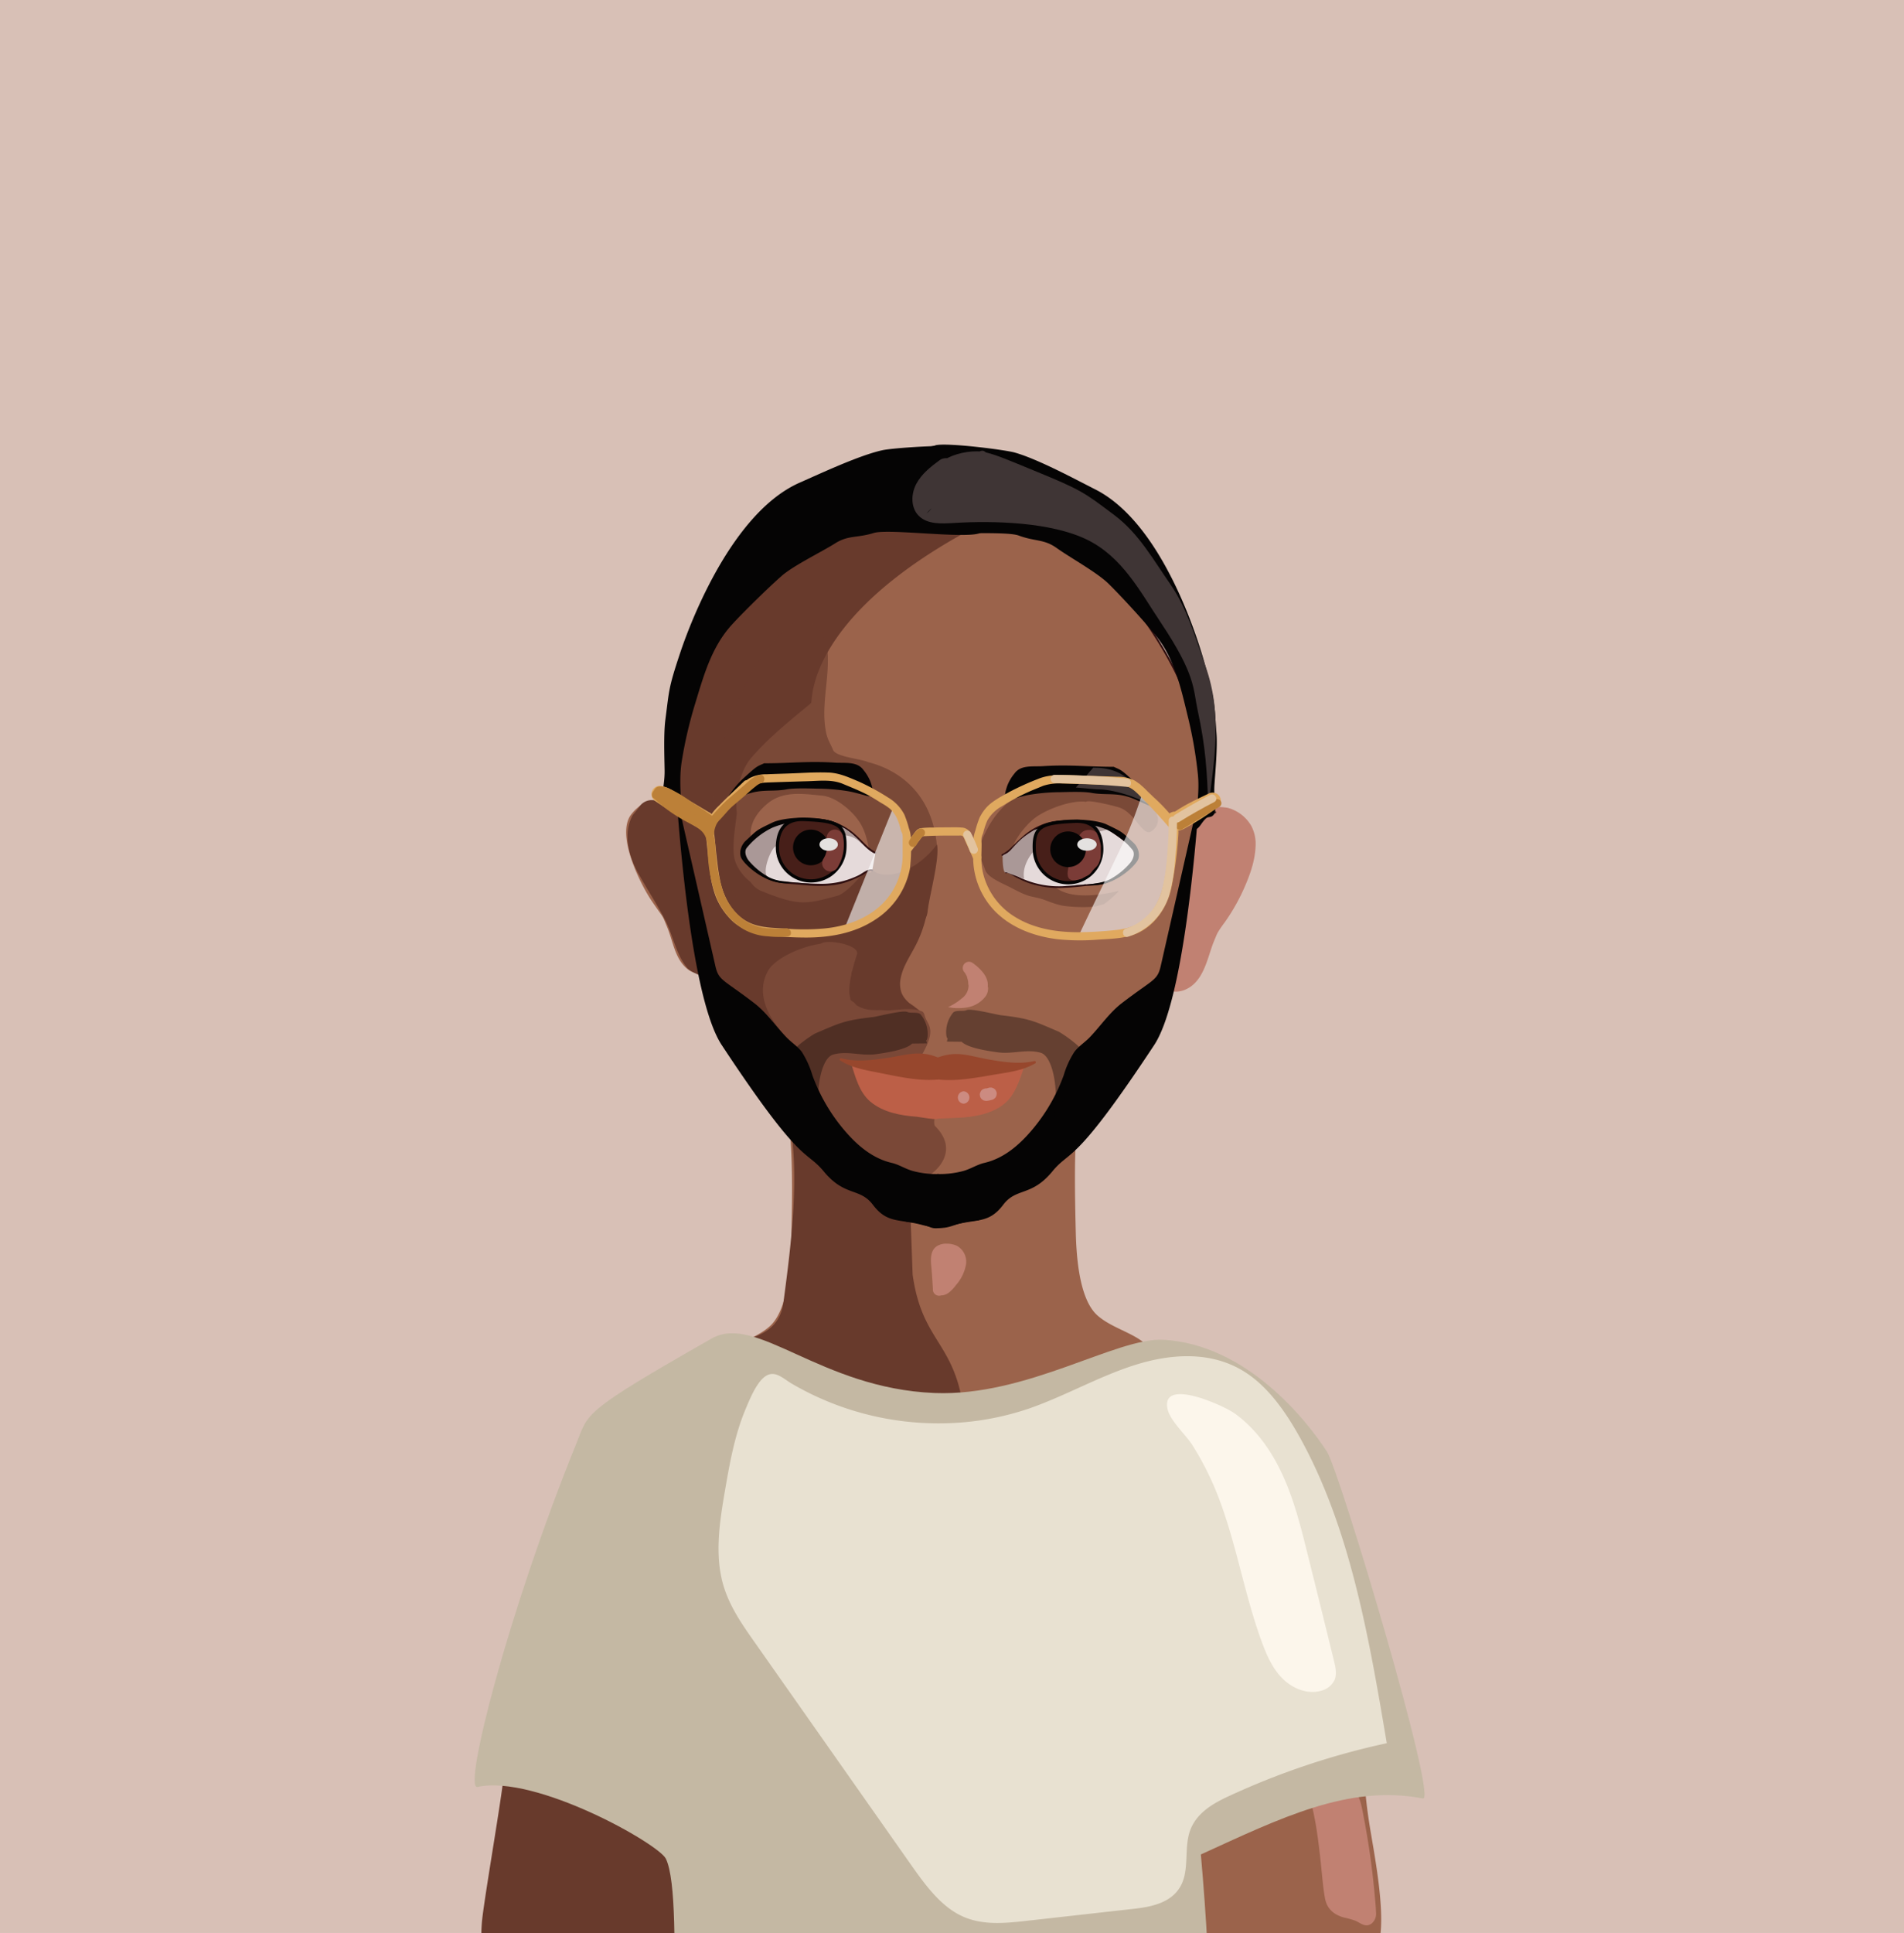 <svg xmlns="http://www.w3.org/2000/svg" viewBox="0 0 575.43 583.94"><defs><style>.cls-1{fill:#d8c0b6;}.cls-2{fill:#c18172;}.cls-3{fill:#9b634b;}.cls-4{fill:#2f0e0f;}.cls-5{opacity:0.65;}.cls-6{fill:#683a2c;}.cls-7{opacity:0.66;}.cls-8{fill:#bc5f47;}.cls-9{fill:#97472d;}.cls-10{fill:#050404;}.cls-11{fill:#e5dada;}.cls-12{fill:#aa9897;}.cls-13{fill:#471f19;stroke:#040404;stroke-miterlimit:10;stroke-width:0.96px;}.cls-14{fill:#7b3c37;}.cls-15{fill:#c4b8a3;}.cls-16{fill:#e8e1d1;}.cls-17{fill:#fcf6eb;}.cls-18{opacity:0.36;}.cls-19{fill:#3f3535;}.cls-20{fill:#e4e1e0;}.cls-21{fill:#cc8b81;}.cls-22{opacity:0.59;}.cls-23{fill:#fff;}.cls-24{fill:#e0a95f;}.cls-25{fill:#bc8038;}.cls-26{fill:#e2c39f;}</style></defs><g id="Livello_4" data-name="Livello 4"><rect class="cls-1" x="-3.8" y="-4.25" width="589.11" height="596.41"/></g><g id="Livello_2" data-name="Livello 2"><path class="cls-2" d="M359.1,250.62c2.08-1.82,2.54-4,5.19-4.42,3-.46,7.4-1.95,11.71,3.48,5,6.3-3.14,21.72-6.13,26.1-4.21,6.15-3,3.84-4.71,7.88-1.79,4.22-2.33,9.41-6,12.54-2.81,2.44-7,2.26-9.56-2.46-2.83-5.22,0-13,1.13-18.39a116.33,116.33,0,0,1,3.68-15.08c.85-2.45,2-10.07,4.89-10.64"/><path class="cls-2" d="M360.43,251.94c1.48-1.36,2.35-3.56,4.47-3.95a14.9,14.9,0,0,1,4.56-.41,7.42,7.42,0,0,1,6.26,7.34c0,3.75-1.26,7.52-2.69,10.94a54.82,54.82,0,0,1-4.51,8.58c-1.48,2.25-3.31,4.31-4.36,6.8-.7,1.66-1.38,3.32-1.93,5a28.38,28.38,0,0,1-2.53,6.44c-.91,1.5-2.29,3-4.14,3.15s-3.44-1.49-4.29-3.08c-2.21-4.1-.43-9.63.6-13.82,1.5-6.14,2.53-12.32,4.45-18.36.57-1.79.92-3.65,1.48-5.45a13.87,13.87,0,0,1,1.07-2.65,4.77,4.77,0,0,1,.51-.76s.43-.37.27-.26c.14-.09,0,0,.2-.05,2.34-.58,1.35-4.19-1-3.62-4,1-4.86,6.88-5.69,10.15-.67,2.59-1.59,5.09-2.22,7.69-.79,3.21-1.37,6.46-2.07,9.69-1.17,5.36-3.22,11-1.9,16.56,1.15,4.85,5.89,9.27,11.07,7.17s6.54-8.1,8.16-12.87c.36-1.08.81-2.13,1.25-3.19.05-.14.39-.91.19-.46.09-.2.18-.41.28-.61a29.55,29.55,0,0,1,2.15-3.18,59.68,59.68,0,0,0,5.7-9.9c1.86-4.13,3.51-8.57,3.69-13.14a11.65,11.65,0,0,0-1.32-6.24,11.77,11.77,0,0,0-7.1-5.41,16.65,16.65,0,0,0-6.81.24,6.62,6.62,0,0,0-3.56,1.67c-1.07,1-1.81,2.3-2.9,3.3-1.78,1.64.88,4.28,2.66,2.65Z"/><path class="cls-3" d="M207.73,246.92c-2.07-1.82-2.52-4-5.17-4.43-3.05-.47-7.39-2-11.73,3.45-5,6.28,3.08,21.73,6.06,26.12,4.19,6.16,3,3.84,4.68,7.88,1.79,4.23,2.31,9.42,5.92,12.57,2.8,2.44,7,2.28,9.57-2.44,2.84-5.21,0-13-1.08-18.39a118.36,118.36,0,0,0-3.63-15.09c-.85-2.46-1.95-10.08-4.86-10.65"/><path class="cls-3" d="M274.17,318.91c5-1.82,29,3.52,34.42,3.29s14.26-2.64,19.14-.55c-2.73,16.73-3.26,25-2.6,50.84.2,7.54,1.12,20,6.47,24.83,3.76,3.4,9.51,4.94,13.38,7.73,5.6,4,20.07,12.24,25.15,17.07,23.37,22.22,32.43,55.93,39,87.34,3.4,16.12,2.13,24.72,4.64,41,1.35,8.8,5.59,28.89,2.64,37.71-2.41,7.2-17.17,2.16-24,3.31-16.45,2.76-32.77,1.17-49.27,1.31a250.66,250.66,0,0,0-64.26,9.06c.41-1.71-.22-3.8-.07-5.08"/><path class="cls-3" d="M274.17,326.85c-5-1.82-13.14-1.09-18.52-1.33s-14.26-2.64-19.14-.55c2.73,16.73,3.26,25,2.6,50.85-.2,7.53-1.12,20-6.47,24.83-3.76,3.4-9.51,4.93-13.38,7.72-5.59,4-20.06,12.24-25.15,17.07-23.37,22.22-32.43,55.93-39,87.34-3.39,16.13-2.13,24.73-4.63,41-1.36,8.81-5.6,28.9-2.65,37.72,2.41,7.2,17.17,2.15,24,3.3,16.45,2.77,32.77,1.17,49.27,1.31a250.23,250.23,0,0,1,64.26,9.07c-.41-1.72.22-3.8.07-5.08"/><g id="Livello_5" data-name="Livello 5"><path class="cls-3" d="M288.08,150.87c-10.47-.45-17.3-.6-23.21,0-4.49.47-13.89,4-18,6.18-4.49,2.36-8.43,8-11.48,11.91-11.87,15.26-26,32.91-29.71,52.9-1.94,10.52-1.49,14.55.11,24.92,1.57,10.16,3.39,24.76,4.9,35.15,4.55,31.4,12.31,42.53,28.67,57.34,24.12,21.84,26.39,27.31,48.25,25.83"/><path class="cls-4" d="M288.08,150.62c-9.89-.42-20.33-1.45-29.9,1.62-2.45.78-4.86,1.68-7.22,2.67a30.66,30.66,0,0,0-5.7,2.85c-4.41,3.07-7.49,7.78-10.75,12-14.33,18.4-29.76,38.41-30.32,62.81-.12,5.28.82,10.51,1.61,15.71.87,5.78,1.64,11.57,2.42,17.36,1.53,11.31,2.77,22.74,5.62,33.81a73.4,73.4,0,0,0,10,23.15c4.68,6.9,10.73,12.62,16.86,18.21,4.26,3.87,8.44,7.83,12.71,11.7a90,90,0,0,0,9.31,7.66,30.06,30.06,0,0,0,8.3,4.11,36.65,36.65,0,0,0,10.26,1.34c2.14,0,4.27-.09,6.4-.23.32,0,.32-.52,0-.5-7.15.48-14.51.45-21-2.93a47,47,0,0,1-8.53-6c-3.63-3.06-7.08-6.33-10.56-9.55-6.85-6.35-14.12-12.4-20-19.69a66.05,66.05,0,0,1-11.22-20.78c-3.38-10.11-4.88-20.69-6.32-31.21-.79-5.79-1.56-11.58-2.36-17.37-.77-5.63-1.74-11.25-2.44-16.89-1.39-11.28.85-22.75,5.34-33.12,4.7-10.84,11.56-20.58,18.69-29.93,3.44-4.51,6.84-9.08,10.45-13.45a29.1,29.1,0,0,1,6.17-6,34,34,0,0,1,5.89-2.85c4.17-1.7,8.67-3.51,13.17-4a103.29,103.29,0,0,1,13.85-.33c3.12.07,6.24.2,9.36.33.32,0,.32-.48,0-.5Z"/><path class="cls-3" d="M278.4,150.28c9.18,1.72,18.42.08,24.33.69,4.49.46,13.89,4,18,6.18,4.49,2.35,8.43,8,11.48,11.91,11.87,15.25,26,32.9,29.7,52.9,1.95,10.51,1.5,14.54-.11,24.91-1.57,10.17-3.39,24.77-4.89,35.16-4.55,31.4-12.31,42.52-28.67,57.34-24.12,21.84-26.39,27.3-48.25,25.83"/><path class="cls-4" d="M278.33,150.52c6.21,1.12,12.45.77,18.71.59a33.52,33.52,0,0,1,7.08.32,47.15,47.15,0,0,1,6.5,1.83c4.38,1.49,9.3,3.08,12.87,6.12,4.11,3.49,7.18,8.14,10.47,12.37,7.26,9.32,14.5,18.77,20,29.25,5.37,10.16,9.09,21.7,8.91,33.3-.08,5.41-1.13,10.76-1.91,16.09-.84,5.68-1.6,11.36-2.36,17.05-1.47,10.92-2.73,21.93-5.54,32.6a72.22,72.22,0,0,1-9.88,22.58c-4.64,6.77-10.6,12.39-16.64,17.89-4.17,3.8-8.28,7.68-12.45,11.47a91.89,91.89,0,0,1-9.27,7.68,29.92,29.92,0,0,1-8.38,4.19,35.66,35.66,0,0,1-10.12,1.32c-2.14,0-4.27-.08-6.4-.22-.33,0-.32.48,0,.5,7.05.46,14.32.44,20.79-2.76,7.28-3.59,13.22-9.85,19.1-15.3,7-6.47,14.4-12.62,20.43-20A66.34,66.34,0,0,0,351.5,307c3.51-10.11,5.06-20.74,6.51-31.3.82-5.92,1.6-11.84,2.41-17.75.77-5.57,1.69-11.11,2.42-16.68a64.2,64.2,0,0,0-4.64-32.53c-4.56-11.15-11.49-21.15-18.74-30.71-3.38-4.46-6.79-8.91-10.27-13.29a39.51,39.51,0,0,0-5.63-6,23.86,23.86,0,0,0-5.68-3.24A66.82,66.82,0,0,0,304.52,151c-5.09-1-10.51-.18-15.66-.16a56.52,56.52,0,0,1-10.39-.81c-.32-.05-.45.43-.14.49Z"/></g></g><g id="Livello_9" data-name="Livello 9"><g class="cls-5"><path class="cls-6" d="M318.77,267.91c-2.29-.37,15.52-4.23,13.6-4.8-4.47-1.31-4.5-6.82-1.37-9-2.72-1.83-20.64.79-22.86,2.32-5.31,3.67-.16-6,5.1-9.67,3.64-2.52,10.71-5.1,14.95-4.54.79-.73,8.91,1.31,10.19,1.76,4.74,1.64,7.05,8.94,9.6,7.15,4.25-3,.26-7.12.85-7.15-1.84-1.45-8.36-5.79-10.67-6.29a54.22,54.22,0,0,0-17.14-.87c-2.73.29-5.43.79-8.13,1.29s-5.24,1-7.22,2.7l.4.64c-4.72,3.17-7.79,8.31-9.81,13.62-1,2.63.59,5.09,1.49,7.75.77,2.27,5.14,4,7.28,5.09s4.69,2.55,7.05,3c4.35.89,3.74,1.24,8,2.45,2.4.67,9.27.95,11.67.3.67-.18,1.3-.36,1.9-.54a31.34,31.34,0,0,0,4.57-4C330.92,270.85,323.07,271.48,318.77,267.91Z"/></g><g class="cls-7"><path class="cls-6" d="M231.72,308.64c-2.44-4-.65-3.26-3.09-7.25-.42-.69,1.25-1.94,1.09-2.74a9.79,9.79,0,0,1,.66-5.47c4.4-7.17,13.73-10,22.06-8.76,1.82.26,5.06-.54,6.52.58,2.75,2.12-1,9.59-.17,13s.25,3.85,3.18,5.72c5.08,3.25,6.2-7.36,6.75-6.53,4,6.27,6,5.1,8.21,7.38,1.35,1.4,2,.24,2.56,2.32.82,2.89,3.75,3.7-.83,11.69-2.64,4.62,4.38.49,7.09,4,.87,1.11-4.76,16-3.11,17.64,8.09,8.1-1.17,14.88-2.53,15.13-3.56.65-7.2,3.26-10.82,3.48-2.28.14-13.1-12.22-15.25-13s-4.71-12.78-6.43-14.51c-4.53-4.55-7.8-14.29-11.58-19.48"/></g></g><g id="Livello_10" data-name="Livello 10"><path class="cls-6" d="M229.19,252.73c-.28-.88-.34-.8-.19.26.15.38.3.76.46,1.14a9,9,0,0,0,2,2.28,19.34,19.34,0,0,0,5.39,3.16,13.57,13.57,0,0,0,9.07.73c2.86-.94,4.91-3.79,2.95-6.63-1.76-2.55-5.88-3.52-8.67-4.21"/><path class="cls-6" d="M292.65,159c-4.35-4.79-12.25-4.72-18.88-3.87-16.35,2.08-33.32,6-45.65,17-15.66,13.91-23.81,34.82-22.58,55.8a29,29,0,0,1-1.3,10.83c-1,3.09-1.23,4.8-5.85,3.17a4.52,4.52,0,0,0-5.3,2c0,.06-1.86,2.28-1.89,2.34-3.06,5.6-1.2,12.57,2,18.12,2.76,4.87,5.19,8.48,7.78,13.48,2.46,4.76,3.22,10.16,6.55,14.35,1.56,2,5.58,2.44,6.84,4.6,1.53,2.64,1.85,5.79,2.79,8.7,3.28,10.26,13.43,16.41,20.79,24.29,1.9,2,3.64,4.23,5.36,6.44a.88.88,0,0,0,1.57-.65,7.21,7.21,0,0,1,1.4-5.88,8.23,8.23,0,0,1,.81-.85c-.17-.13-.34-.26-.5-.4-.57-1.65-3.55-10.44-4.89-11.55-11.89-9.79-12.71-18.28-9.53-23.73,2.1-3.59,9.48-7.14,15.71-8.07a.88.88,0,0,0,.36-.14c2.12-1.32,11.71.54,10.76,3.34-1.61,4.78-3.83,13.63-.9,13.89s-5-12.36,16-14.94a.86.86,0,0,0,.45-.19,20.39,20.39,0,0,0,1.87-1.69,1.59,1.59,0,0,1-.07-.2c-1.22-4.35,3.57-5.57,4-9.9s3.74-16,2.81-20.18c-6.31,8.38-15.63,11.13-19.54,7.73-1.05,2.27-2.66-1.83-2.77.65a.92.92,0,0,1-.19.53c-.93,1.12-5.1,6-7.73,6.64-9.06,2.36-11.08,3.25-22.55-1.38a7.39,7.39,0,0,1-3.54-2.83,14,14,0,0,1-4.42-5.68c-1.67-3.72,0-11.94.27-15.12C222,240.4,223.68,232.84,227,229c5.23-6.12,11.68-11.25,17.92-16.43a.89.89,0,0,0,.31-.61c.79-12.27,11.43-32,47.22-51.52A.89.89,0,0,0,292.65,159Zm-46.48,169.1a8,8,0,0,1-2.33-3.73C243.4,322.88,245.27,326.54,246.17,328.14Z"/><path class="cls-6" d="M257.45,293.64a15.14,15.14,0,0,0-.08,3.56,10,10,0,0,0,1,3.1,7.4,7.4,0,0,0,1.87,2.43c.76.65,1.57,1.23,2.36,1.83s1.27-.6.64-1.08-1.44-1.06-2.11-1.64a8.09,8.09,0,0,1-.95-.9,6.65,6.65,0,0,1-.73-1.27,8.26,8.26,0,0,1-.85-2.73,15.17,15.17,0,0,1,.11-3.3c.09-.8-1.16-.79-1.25,0Z"/><path class="cls-6" d="M260.62,287.36a33.26,33.26,0,0,0-3,8.16,7.21,7.21,0,0,0,0,4.24,6.53,6.53,0,0,0,1.69,2.22,8.92,8.92,0,0,0,3.54,2.2c2.5.73,5.14-.19,7.58-1.09a2.47,2.47,0,0,1-2.3-.46,4.54,4.54,0,0,1-1.35-2,8.12,8.12,0,0,1-.17-5.22c1.25-4.08,5.43-6.54,7.44-10.3a1.55,1.55,0,0,0,.19-1.43,1.43,1.43,0,0,0-.81-.58,8.72,8.72,0,0,0-6.33.55c-6,2.56-10.15,11.44-10.14,17.94,0,.72.73.86,1.25,1.36,1.24,1.24-.26.12.14.4,2.39,1.66,4.57,1.86,7.48,1.8,1,0,2,.15,3,.08,2.79-.2,6.4-.76,9.09,0-2.22-1.39-4.58-3-5.49-5.4a8.26,8.26,0,0,1-.2-4.44c.73-3.66,3-6.79,4.66-10.11a35.85,35.85,0,0,0,3.85-14.81c-6.21,7.54-16.37,11.11-22.12,19"/><g class="cls-5"><path class="cls-6" d="M249.17,231.3c-1.46-.46,10.13,5.61,8.75,5.24s5.76-5.67,4.43-6.31c-2.07-1-9.65-1.53-10.56-3.64-1.11-2.57-1.75-3.17-2.25-5.93-1.28-7.12.77-14.4.66-21.63,0-2.88-.47-5.89-2.11-8.26s-4.73-3.94-7.48-3.05a10,10,0,0,0-3.82,2.78c-11.59,12-17.91,28.34-20.58,44.82-1.21,7.45-1.73,15.15,0,22.49s5.91,14.36,12.41,18.2c7.61,4.5,17.28,4.08,25.72,1.44,2.9-.91,5.9-2.2,7.62-4.71s1.5-6.55-1.16-8l2.08-.71a50.31,50.31,0,0,0-26.81-5.57,12.46,12.46,0,0,1-5.13-.25c-2.92-1.05-4.46-4.55-4-7.63s2.49-5.71,4.88-7.71c4.7-4,10.56-3.12,16.67-2.51,3.77.37,8,3.74,10.35,6.7,2.64,3.31,3.06,6.25,4.08,10.36.23.94.9,8.19,1.68,8.75,1.3.91,8,.15,9.58.54,4.07,1,7.17-3.95,9.07-10C281.43,226.73,249.56,227.32,249.17,231.3Z"/></g><path class="cls-6" d="M275.82,385.07c2.85,20.35,12.53,20.16,15.35,40.51.14,1,.12,2.29-.8,2.73a2.52,2.52,0,0,1-1.49,0c-6.86-1.21-13.71-2.41-20.52-3.86a51.63,51.63,0,0,1-9.43-2.69c-3.74-1.58-7.1-3.94-10.71-5.8-5.08-2.61-10.61-4.2-16.06-5.92-1.69-.53-5.07-3.9-5.81-5.52,6.15-2.13,9.61-4.89,10.46-11.35,2.3-17.39,5.19-39.54,1.38-56.61,8.27,1.82,15.95,14,23.45,18,2.08,1.09,4.33,1.81,6.38,2.95a35.65,35.65,0,0,1,7,5.65"/><path class="cls-6" d="M153.85,603.05c-3.67-14.89-9.34-6.79-8.23-22.08.43-5.92,6.16-38.58,6.59-44.5.1-1.39,1.66.23,2.21-1.06,1.37-3.24,5.06-4.77,8.49-5.55a43.88,43.88,0,0,1,34.23,6.57,33.57,33.57,0,0,1,9.12,9.05c4.39,6.67,5.64,14.86,6.49,22.79,1.16,10.81,1.72,22-1.48,32.35a15.74,15.74,0,0,1-2.41,5.12c-2.65,3.39-7.24,4.55-11.52,5-12.88,1.31-25.81-2-38-6.48-2.19-.81-4.55-1.84-5.56-3.94-.88-1.84-.47-4-.06-6"/></g><g id="Livello_7" data-name="Livello 7"><path class="cls-8" d="M309.54,322.22c-1.37,4-2.72,8.64-6.16,11.35-3.91,3.07-9.19,3.9-14,4.11-1.29.06-10.53.5-7.13.22,5.38-.44.66-5.3.74-6.5.12-1.69-.37-5.66.59-6.82,1.38-1.65,6.36-1.89,8.39-2.15,3.4-.43,6.71-1.36,10.17-1.13,2.48.16,4.94,1.56,7.39,1.33"/><path class="cls-8" d="M257.25,321.31c1.25,4,2.46,8.72,5.83,11.52,3.81,3.19,9.07,4.17,13.87,4.51,1.29.1,5.87,1.18,7.12.43,2.77-1.67-.51-5.32-.55-6.52-.07-1.69.53-5.65-.4-6.83-1.33-1.69-6.3-2.08-8.32-2.39-3.39-.54-6.67-1.55-10.13-1.43-2.49.1-5,1.42-7.43,1.12"/><path class="cls-9" d="M283.66,319.54c-5.92-2.45-9.47-.84-15.71.08-4.41.65-9.32,1.24-13.68.08a.38.38,0,0,0-.31.69c3.9,2.45,8.44,3,13.24,4,6.78,1.38,11.51,2.18,16.36,1.72"/><path class="cls-9" d="M283.2,319.54c6-2.28,9.49-.57,15.7.53,4.38.77,9.28,1.51,13.67.47a.38.38,0,0,1,.28.7c-4,2.33-8.51,2.73-13.34,3.57-6.82,1.19-11.57,1.85-16.41,1.25"/><path class="cls-10" d="M230.87,230.62c-2.45,1.1-2.13.8-6.73,5a30.46,30.46,0,0,0-5.42,7.31c4.36-1.67,5.66-2.72,8.61-3.48,3.62-.95,6.79-.31,10.44-1,2.27-.43,7.1-.26,9.37-.2a58.52,58.52,0,0,1,9.41.81c1.32.24,2.71.64,4.11,1,2,.54,4.35,1.59,2.42-3.89a13.4,13.4,0,0,0-2.13-3.57c-1.94-2.67-5.49-2-8.67-2.21-8.14-.52-13.24.2-21.41.2"/><path class="cls-10" d="M336.68,231.69c2.45,1.1,2.13.8,6.73,5a30.21,30.21,0,0,1,5.42,7.3c-4.36-1.67-5.66-2.72-8.61-3.48-3.62-.95-6.79-.31-10.44-1-2.27-.43-7.1-.25-9.38-.2a58.49,58.49,0,0,0-9.4.81c-1.33.24-2.71.64-4.11,1-2,.54-4.36,1.59-2.42-3.89a13.4,13.4,0,0,1,2.13-3.57c1.94-2.67,5.49-2,8.67-2.21,8.14-.52,13.24.2,21.41.2"/><path class="cls-11" d="M264.59,257.61c-2.81-1.13-6.9-7.55-12.46-9.09-2.17-.61-2.74-1-5-1-2.91,0-5.28.15-8.2.28a11,11,0,0,0-6.75,2.34c-1.25.83-5.15,3.65-6.37,4.5s-2.16,2.31-1.57,3.66c1.4,3.18,1.93,2.7,3.68,4.44,1.26,1.26,3,1.87,4.47,2.77a8.55,8.55,0,0,0,3.82.93c3.66.27,7.63.92,11.3.85a25.87,25.87,0,0,0,8.1-1c5-1.69,7-3.75,8-3.38"/><path class="cls-4" d="M264.72,257.39c-2.31-1-4.07-3.39-5.9-5a19.41,19.41,0,0,0-7.59-4.37c-3.43-1.05-6.89-.74-10.44-.56a21.68,21.68,0,0,0-4.95.52,14.15,14.15,0,0,0-3.79,1.94c-2.1,1.39-4.12,2.89-6.16,4.35a4.38,4.38,0,0,0-2.07,2.93,5.6,5.6,0,0,0,1.48,3.53,18.51,18.51,0,0,0,2.09,1.86,19.76,19.76,0,0,0,4.15,2.74c3.24,1.75,7.16,1.62,10.76,2,4.36.41,9.15.61,13.36-.79a33,33,0,0,0,5-2.16c.68-.36,2.06-1.47,2.88-1.22.31.1.44-.38.14-.48-1.22-.38-3.11,1.19-4.1,1.69A25.22,25.22,0,0,1,248.42,267a97.53,97.53,0,0,1-11.33-.75,11.53,11.53,0,0,1-4.94-1.17,22.74,22.74,0,0,1-4.51-2.95,13.88,13.88,0,0,1-2-1.85,8.71,8.71,0,0,1-1-1.71c-.68-1.53.06-2.79,1.3-3.73,1.86-1.4,3.8-2.72,5.71-4a20.75,20.75,0,0,1,3.1-1.87,12,12,0,0,1,4.66-.9c3.41-.17,7.28-.81,10.62.14a20.37,20.37,0,0,1,4.79,1.81,23.74,23.74,0,0,1,4,3.1c1.73,1.59,3.42,3.82,5.63,4.77.29.13.54-.3.25-.43Z"/><path class="cls-11" d="M303,258.3c2.81-1.13,6.9-7.55,12.46-9.09,2.17-.61,2.74-1,5-1,2.91,0,5.28.15,8.2.28a11,11,0,0,1,6.75,2.34c1.25.83,5.15,3.65,6.37,4.5s2.16,2.31,1.57,3.66c-1.4,3.18-1.94,2.7-3.68,4.44-1.26,1.26-2.95,1.87-4.47,2.77a8.56,8.56,0,0,1-3.82.94c-3.66.26-7.63.92-11.3.84a25.87,25.87,0,0,1-8.1-1c-5-1.69-7-3.75-8-3.38"/><path class="cls-4" d="M303.14,258.51c1.92-.83,3.41-2.67,4.89-4.08,2.21-2.09,4.56-4.08,7.52-5a18.76,18.76,0,0,1,4.12-1,48.81,48.81,0,0,1,5.8.09,44.93,44.93,0,0,1,5.06.33,11.14,11.14,0,0,1,4.12,1.71c2.05,1.29,4,2.77,6,4.18,1.24.88,3,2,2.63,3.78a6.63,6.63,0,0,1-2.21,3.38A28.1,28.1,0,0,1,338,264.4a16.46,16.46,0,0,1-4.63,2.22,53.29,53.29,0,0,1-5.51.57c-2,.21-3.94.43-5.93.49A27.58,27.58,0,0,1,309,265.45c-1.18-.55-2.29-1.22-3.46-1.79a2.26,2.26,0,0,0-1.57-.36c-.3.1-.17.58.14.49.68-.22,1.71.58,2.28.88a36,36,0,0,0,4.06,1.94,28.29,28.29,0,0,0,11.66,1.57c2.06-.08,4.11-.32,6.15-.53a35.58,35.58,0,0,0,5.57-.64,18.3,18.3,0,0,0,4.55-2.28,30.66,30.66,0,0,0,3-2.45c1.77-1.44,3.22-4.07,1.66-6.13a11.63,11.63,0,0,0-2.64-2.14l-3.56-2.53c-2.17-1.52-4.28-2.89-7-3.18-2-.22-4-.24-6-.32a24.47,24.47,0,0,0-5.48.13,19,19,0,0,0-8.76,4.15c-1.26,1.06-2.42,2.22-3.6,3.35a11.59,11.59,0,0,1-3.2,2.47c-.29.13,0,.56.25.43Z"/><path class="cls-12" d="M241.91,251.63A26.73,26.73,0,0,0,234,256c-1.1,1-3.48,6.69-2.25,8.64.7,1.12-4.87-2-5.39-3.25s-2.05-4.33-1.28-5.39a11.48,11.48,0,0,1,2.72-2.88A45.48,45.48,0,0,1,235,249a18.75,18.75,0,0,1,8.08-.83c2.47.26,5.69,2.2,8.1,2.78,2.18.53,1.16-1.83,3.27-1.06,1.16.43,5.57,4.08,6.09,5.2a7.63,7.63,0,0,0-5.4-2.77c-5.17-.57-10.78,3.17-15.73,4.79A36,36,0,0,0,234.5,259"/><path class="cls-12" d="M309.54,265.52c-.79-3.57,1.83-7.91,4.5-9.9s17.33-3.87,20.48-5c-.5-1.06-.55-.87-5.14-2.21-.86-.25-15.95,2-16.77,2.39a21.31,21.31,0,0,0-4.14,2.85,37.54,37.54,0,0,0-2.76,2.88c-1.72,2-2.67,1.29-2.69,2.37s.09,5.16,1,4.61"/><path class="cls-10" d="M246.78,267.17c-9.69-.58-12.7-1.08-15-2.52a21.31,21.31,0,0,1-5.4-4.54c-.91-1.07-1.58-2.9-.68-4a22.46,22.46,0,0,1,7.73-6.07,23.29,23.29,0,0,1,7.66-1.74,27,27,0,0,1,14.25,1.92c-4.39-4.29-17.92-3.63-21.83-1.76-5.29,2.52-4.56,2.26-8.12,5.52-1.55,1.42-2.13,3.87-1.27,5.37,1.44,2.48,8.52,8.83,15.74,7.22"/><path class="cls-10" d="M321.15,267.76c9.69-.58,12.7-1.08,15-2.52a21.31,21.31,0,0,0,5.4-4.54c.92-1.07,1.58-2.9.68-4a22.46,22.46,0,0,0-7.73-6.07,23.23,23.23,0,0,0-7.66-1.74,27,27,0,0,0-14.25,1.92c4.39-4.29,17.92-3.63,21.83-1.76,5.29,2.52,4.56,2.26,8.12,5.52,1.55,1.42,2.13,3.87,1.27,5.37-1.44,2.48-8.52,8.83-15.73,7.22"/><path class="cls-13" d="M255.35,256.12a10.24,10.24,0,0,1-10.2,10,10.11,10.11,0,0,1-10.2-10c0-5.53,2.48-8.8,8.11-8.54C253.1,248,255.62,249,255.35,256.12Z"/><path class="cls-13" d="M312.58,256.67a10.24,10.24,0,0,0,10.2,10,10.1,10.1,0,0,0,10.2-10c0-5.53-2.48-8.8-8.11-8.55C314.83,248.57,312.31,249.58,312.58,256.67Z"/><path class="cls-14" d="M327.17,265.35c-7.06,2.6-3.56-4.29-4.21-4.39-.16,0,1.59.06.33-2.59-1.86-3.9,1-2.17,1.86.65.27.88-.28,1.77-.06.87a16.72,16.72,0,0,0,.46-1.82c.21-1.67-.64-3.54.27-4.95.46-.72,1-2.39,3.27-2.39a2.9,2.9,0,0,1,2.31.84,12.73,12.73,0,0,1,1.32,4c0,3.55,0,3.4-.47,4.8s-1.36,1.74-2.25,2.94-1.06,1-2.83,2c-.11,0-2.25,0-2.37,0s1.39-.77,1.44-.88"/><circle class="cls-10" cx="245.06" cy="256.01" r="5.39"/><circle class="cls-10" cx="322.8" cy="256.56" r="5.39"/><path class="cls-14" d="M253.21,261.9a13.12,13.12,0,0,0,1.53-9.47,2.52,2.52,0,0,0-3.08-1.74,2.55,2.55,0,0,0-1.74,3.07c.05.25.09.5.13.75l-.09-.67a11.17,11.17,0,0,1,0,2.77l.09-.66a10.79,10.79,0,0,1-.73,2.67l.26-.59a12.27,12.27,0,0,1-.69,1.35,2.5,2.5,0,1,0,4.31,2.52Z"/></g><g id="Livello_3" data-name="Livello 3"><path class="cls-2" d="M397,540.4c3.37,10.17,3.66,21.05,5.09,31.67a7.43,7.43,0,0,0,1,3.35c1.77,2.47,5.65,2,8.2,3.63.57.37,1.21.88,1.86.65s.83-1.27.78-2.07a226.06,226.06,0,0,0-4.18-30.87c-.44-2.17-1.07-4.54-2.91-5.76-2.45-1.6-5.68-.38-8.33.86l.58-1.11"/><path class="cls-2" d="M395.18,540.9c2.32,7.09,3.19,14.5,4,21.9.37,3.51.63,7.07,1.24,10.55.56,3.25,2.64,5.06,5.71,5.91a28.52,28.52,0,0,1,3.4.94c1.62.67,3,2.17,4.86,1a3.86,3.86,0,0,0,1.47-3.56c-.07-1.94-.28-3.89-.46-5.83-.72-7.76-1.82-15.5-3.31-23.15-.63-3.2-1.11-7-4-9.06-3.23-2.33-7.26-.85-10.49.65l2.56,2.57.58-1.12c1.11-2.14-2.12-4-3.24-1.89l-.57,1.11a1.89,1.89,0,0,0,2.56,2.57c2.59-1.21,6.2-2.55,7.67.83a23.66,23.66,0,0,1,1.2,4.86c.39,2,.76,4,1.1,6q1,6,1.7,12,.33,3,.6,6.06c.08,1,.16,1.94.23,2.91,0,.49.08,1,.1,1.46,0,.21,0,.42,0,.62s0,.17.2-.3h1a13.33,13.33,0,0,1-2.19-1.12,15.8,15.8,0,0,0-2.2-.74c-1.24-.32-2.78-.48-3.82-1.3-1.23-1-1.18-3.14-1.35-4.57-.25-2-.47-4-.68-6-.86-8.18-1.68-16.43-4.24-24.29-.75-2.28-4.37-1.31-3.62,1Z"/><path class="cls-15" d="M282.45,420.82c28,1.12,55.06-16.92,69.26-16.08,24.92,1.47,43,24,49.33,33.82,3.86,6,33.62,105.66,29,104.75-22.45-4.36-43.18,6-67.11,16.91,13.78,156.53-23.3,154.73-155.65,94.56-7.79-5.56.26-80.43-6.05-93.29C199,557,161.88,536,144.29,539.82c-4.45,1,9.22-52.84,29.92-103.81,3.77-9.27,1.31-9.12,40.84-31.64C228.62,396.63,247.81,419.43,282.45,420.82Z"/><path class="cls-16" d="M310.93,425.53c10.81-3.74,21-9.64,31.91-13.12s23-4.32,33,1.82c7.14,4.39,12.51,11.93,16.92,19.85,15.26,27.41,20.95,60.42,26.35,92.53a227.81,227.81,0,0,0-47.75,16c-4.77,2.21-9.93,5.12-11.8,10.71-1.64,5-.24,10.9-2.34,15.62-2.57,5.78-9,7.08-14.55,7.7l-32.39,3.63c-6.58.74-13.44,1.43-19.57-1.44-6.5-3-11.23-9.6-15.69-15.93l-47.1-67c-3.73-5.31-7.54-10.77-9.39-17.3-2.59-9.17-1-19.15.63-28.62,1.4-8.15,2.92-16.47,6.05-24,1.31-3.14,3.26-8,5.82-10,3.07-2.39,5.53.45,8.51,2.16a87.89,87.89,0,0,0,45.14,11.84A84.22,84.22,0,0,0,310.93,425.53Z"/><path class="cls-17" d="M373,426.89c6.72,4.76,11.56,11.8,14.92,19.32s5.35,15.56,7.33,23.55q4,16,7.91,32c.47,1.91.93,4,.15,5.8a6.17,6.17,0,0,1-4.14,3.23c-4.11,1.14-8.6-.73-11.61-3.76S382.81,500,381.34,496c-5.68-15.43-8-32-14.48-47.12a89.85,89.85,0,0,0-6.45-12.24c-2-3.22-6.86-7.45-7.59-11.13C351,416,370,424.74,373,426.89Z"/></g><g id="Livello_8" data-name="Livello 8"><path class="cls-10" d="M302.52,141.45c0-.2,1.69,5.68,1.68,5.47.15,4.88-4.62.24-4.21,5.05.06.7.13-.57,0,0-.41,1.86,1.93,4.24.42,4.63-2.26.59-2,3.43-4.17,4.41-4.24,1.86-27.71-1.4-32.19,0-5.05,1.57-7.65.6-11.68,3.15s-12.48,6.64-16.09,9.78c-3.86,3.37-11.67,11-15.15,14.84-6.22,6.85-8.53,15.56-11.26,24.51a128.57,128.57,0,0,0-3.8,16.52c-.95,5.71-.12,11.31-.15,17-1.49-.82-1.58-2-2.95-3.51-.95-1-1.78,0-2.81-2.1-.48-1-.06,1.12,0,0,.17-3.36.76-5.26.7-8.62-.07-4.21-.31-11,.23-15.16,1.19-9.09.89-9.42,4.43-20.06.94-2.8,13.71-41.66,36.16-51.55,6.59-2.9,17.86-8.2,24.95-9.79,3.15-.71,21-1.94,24.08-.87-.07.2,13.08,1.33,12.9,1.45"/><path class="cls-10" d="M204.43,240.33c1.46,20.47,5.39,62.81,13.69,75.37C242.58,352.76,243.25,347,249,353.93c6.35,7.66,10.82,4.75,14.83,10.05,4.25,5.62,7.77,4.22,14.6,6,9.68,2.49,7.47-.49,17.43-1.33-.84-4.58-.71-6.72-4.81-8.92-2.47-1.33-4.8-5.1-7.61-5.06a27.37,27.37,0,0,1-7.48-.9c-2.31-.61-4.29-2-6.55-2.49-5.18-1.23-9.4-4.52-12.94-8.38a54.23,54.23,0,0,1-10.94-18.05,27.64,27.64,0,0,0-3.16-7c-1.27-1.74-3.24-2.95-4.75-4.53-3.25-3.4-5.91-7.39-9.67-10.28-9.67-7.43-10.76-6.7-11.81-11.48"/><path class="cls-10" d="M362.5,240.33c-1.46,20.47-5.39,62.81-13.68,75.37C324.35,352.76,323.68,347,318,353.93c-6.35,7.66-10.82,4.75-14.83,10.05-4.25,5.62-7.77,4.22-14.6,6-9.68,2.49-4.8,0-14.76-.9.84-4.57-2-7.15,2.14-9.35,2.47-1.33,4.8-5.1,7.61-5.06a27.37,27.37,0,0,0,7.48-.9c2.31-.61,4.29-2,6.55-2.49,5.18-1.23,9.4-4.52,12.94-8.38a54.23,54.23,0,0,0,10.94-18.05,27.33,27.33,0,0,1,3.17-7c1.26-1.74,3.23-2.95,4.74-4.53,3.25-3.4,5.91-7.39,9.67-10.28,9.67-7.43,10.76-6.7,11.81-11.48"/><g class="cls-18"><path class="cls-10" d="M280.14,315.21c-.44-1.92-.1-.08.18-2a9.29,9.29,0,0,0-2-6.66c-.76-1-3-.33-4.15-.85-1.38-.6-8.87,1.37-10.37,1.55-8.7,1-10,1.78-17.53,5a39,39,0,0,0-6.6,5c-1.34,1.35.79.59.17,2.39a11.13,11.13,0,0,0-.8,3.57,3.76,3.76,0,0,0,1.53,3.17c.8.5,7.75,12.59,7.44,11.7-1.84-5.29-.48-18.27,3.78-19.5s8.52.49,12.89-.12c2.73-.38,9-1.24,11-3.2"/></g><g class="cls-18"><path class="cls-10" d="M286.17,314.66c.45-1.92.11-.08-.18-2a9.28,9.28,0,0,1,2-6.67c.75-1,3-.33,4.14-.84,1.38-.6,8.88,1.36,10.37,1.54,8.71,1,10,1.78,17.53,5a39.4,39.4,0,0,1,6.61,5c1.34,1.36-.8.6-.18,2.4a11.08,11.08,0,0,1,.8,3.57,3.72,3.72,0,0,1-1.53,3.17c-.79.5-7.74,12.58-7.44,11.7,1.85-5.29.49-18.28-3.78-19.5s-8.52.49-12.89-.12c-2.73-.38-9-1.25-11-3.2"/></g><path class="cls-10" d="M270.59,140.14c0-.2-2,5.57-2,5.37-.42,4.87,4.6.49,3.92,5.28-.1.69-.1-.58,0,0,.31,1.87-2.15,4.12-.67,4.59,2.23.72,1.76,3.53,3.92,4.63,4.13,2.1,27.75.13,32.14,1.78,5,1.85,7.6,1,11.49,3.79s12.1,7.32,15.53,10.66c3.67,3.57,11.05,11.62,14.3,15.64,5.83,7.19,7.67,16,9.89,25.1A129.19,129.19,0,0,1,362,233.69c.63,5.74-.51,11.29-.79,17,1.53-.74,1.7-1.94,3.14-3.34,1-1,1.78.13,2.92-1.93.54-1,0,1.11,0,0,0-3.37-.46-5.3-.22-8.66.3-4.19.91-11,.6-15.15-.68-9.14-.36-9.45-3.32-20.27-.77-2.84-11.39-42.35-33.25-53.46-6.42-3.26-17.39-9.17-24.38-11.16-3.11-.88-20.82-3.09-24-2.19.06.2-13.06,2.63-12.88,2.76"/></g><g id="Livello_11" data-name="Livello 11"><path class="cls-19" d="M280,155.08c5.71-3.88-1.75-12.79,6.62-16.85,3.19-1.55,7.94-2.39,11.39-1.55s7.29,2.53,14.51,5.49c14.38,5.88,15.08,6.55,24.26,13.44,7.4,5.55,11.72,13.42,17,21,4.93,7,7.69,16.65,10.57,24.71,5.27,14.75,2.48,28.93.83,42.82-.39-11.41-.8-18.35-3.21-29.5-1.42-6.58-.5-10.61-11.15-26.56-6.27-9.4-11.61-19.87-22.4-25.1s-28-5.74-40-5c-3.8.22-8.17.52-10.82-2.22-2.37-2.44-2.29-6.5-.71-9.52S281.25,141,284,139c2.07-1.56,5.84.5,8.34-.19s3.85-3.95,5.65-2.08"/><path class="cls-19" d="M330.36,231.9a5.67,5.67,0,0,1-.84,1c-1.43,1.69-2.87,3.37-4.37,5,2.73.23,5.81.55,6.73.56,4.59,0,11.5,2.27,15.48,4.54C341.67,234,337,231.92,330.36,231.9Z"/><ellipse class="cls-20" cx="250.45" cy="255.12" rx="2.78" ry="1.91"/><ellipse class="cls-20" cx="328.5" cy="255.12" rx="2.94" ry="1.88"/><path class="cls-2" d="M286.52,304.24a17.74,17.74,0,0,0,4.21-2.67,4.84,4.84,0,0,0,2-3.82,3,3,0,0,1,.1-1.54,1.85,1.85,0,0,1,1.61-.74,4.69,4.69,0,0,1,2.66.66,3.23,3.23,0,0,1,1.51,2.22,4,4,0,0,1-1,2.95,8.79,8.79,0,0,1-5.11,3,16.14,16.14,0,0,1-6-.05,10.72,10.72,0,0,0,4.86-1.07c1.49-.76-.18,2.17.35.58.28-.83-3.15.78-4,.43"/><path class="cls-2" d="M296.66,298.83a31.3,31.3,0,0,0-.59-4,9.09,9.09,0,0,0-1.89-3.82L291.91,294l.63.46c.36.27-.28-.24,0,0l.33.27a9.83,9.83,0,0,1,1,1l.24.28c.28.34-.21-.31,0,0s.27.39.39.6l.18.36c.17.33-.14-.39,0-.07a4.18,4.18,0,0,1,.21.77l-.07-.49a1.93,1.93,0,0,1,0,.48l.07-.49c0,.07,0,.15-.05.23s.22-.43,0-.15a1.88,1.88,0,1,0,3.24,1.89c1-1.61.22-3.71-.81-5.1a14.44,14.44,0,0,0-3.5-3.25,1.86,1.86,0,0,0-1.44-.18,1.89,1.89,0,0,0-.83,3.13l.12.15-.17-.23a1.38,1.38,0,0,1,.19.28,5,5,0,0,1,.29.5l.15.31c.14.3-.16-.42,0-.09s.14.38.2.57a15.81,15.81,0,0,1,.51,2.48l-.07-.5c.08.56.13,1.12.2,1.68a2.05,2.05,0,0,0,.54,1.33,2,2,0,0,0,1.33.55,1.9,1.9,0,0,0,1.88-1.88Z"/><path class="cls-21" d="M298,332.58a7,7,0,0,0,1.86-.36,1.37,1.37,0,0,0,.64-.34,1.42,1.42,0,0,0,.48-.52,2.17,2.17,0,0,0,.19-1.45l-.19-.44a1.82,1.82,0,0,0-.67-.68l-.45-.19a2.11,2.11,0,0,0-1,0,5.2,5.2,0,0,1-1.1.27l.49-.06-.25,0a1.47,1.47,0,0,0-.72.17,1.34,1.34,0,0,0-.61.38,1.4,1.4,0,0,0-.38.61,1.37,1.37,0,0,0-.17.72l.07.5a1.93,1.93,0,0,0,.48.83l.38.29a1.85,1.85,0,0,0,.95.25Z"/><path class="cls-21" d="M291.23,333.42a1.88,1.88,0,0,0,0-3.75,1.88,1.88,0,0,0,0,3.75Z"/><path class="cls-2" d="M285.67,389.47c-.12-2.07-.19-4.15-.42-6.22a23.08,23.08,0,0,1-.18-2.63c0-.19,0-.37,0-.56,0-.35,0,0,0,.05a2.56,2.56,0,0,1,.05-.27c0-.09.05-.17.07-.26s.12-.19,0,0,.11-.24,0,.06.06,0,.12-.1c-.17.16-.2,0,0,.06l.06,0c.12-.06.07,0-.14.06l.48-.13c.19-.07-.11,0-.14,0l.3,0c.23,0,.47,0,.7,0s.56.1.19,0c.19,0,.39.06.59.11l.3.09-.09,0c-.1,0-.11,0,0,0s.37.19.13.06.14.12.16.15a1.51,1.51,0,0,1,.21.23s-.14-.24-.06-.07.11.18.16.28.16.35.08.13.07.29.1.39.06.37,0,0c0,.14,0,.28,0,.42a5.11,5.11,0,0,1-.74,2.37c-.28.51-.59,1-.91,1.47a12.55,12.55,0,0,1-.88,1.16c-.35.42-.71.81-1.09,1.2,0-.05.35-.24.06-.06l-.26.16-.25.14.2-.08c-.46.13-.14.19,1,.18l.67.67.12.29c0,.3.05.37.05.21a2.09,2.09,0,0,0,0-.25,3.52,3.52,0,0,0-.13-.92,11.19,11.19,0,0,1-.45-1.6c0,.33,0-.08,0-.14s0-.25,0-.37a7.56,7.56,0,0,1,0-.83c0,.33,0-.08,0-.14s.06-.3.1-.45.07-.24.11-.36.17-.47.1-.29.08-.17.09-.2l.22-.41c.06-.1.12-.2.19-.3l-.07.1.07-.07s-.76.22-.5.19-.23-.07-.3-.08c.14,0,.16.11,0,0,.21.16.07,0,0-.09s0,.1,0,0,0,.33,0,0a2.79,2.79,0,0,1-.1.39c.06-.2-.08.16-.1.21l-.21.35c-.06.11-.2.35-.06.11-.1.18-.15.07,0,0a.75.75,0,0,1,.89,0,1,1,0,0,1,.79,1A1.88,1.88,0,0,0,285,383a1.93,1.93,0,0,0-1.87,1.87c-.22,1.74,1.71,2.85,3.21,2.53a5,5,0,0,0,2.49-6.64,3.4,3.4,0,0,0-3.55-1.54c-2.36.61-3.26,3.75-3.4,5.87a8.38,8.38,0,0,0,.41,3.23,2.83,2.83,0,0,1,.2.54s0-.44,0-.12a1.13,1.13,0,0,0,0,.26,2.34,2.34,0,0,0,1,2c1,.68,2.31.17,3.23-.48a11,11,0,0,0,2.18-2.29,12.73,12.73,0,0,0,3.09-6.52,5.52,5.52,0,0,0-2.79-5.36,7.37,7.37,0,0,0-3-.64,5.41,5.41,0,0,0-2.9.65c-2.11,1.23-2.07,3.9-1.87,6,.23,2.35.38,4.7.51,7.06a1.88,1.88,0,1,0,3.75,0Z"/></g><g id="Livello_14" data-name="Livello 14"><g class="cls-22"><path class="cls-23" d="M345.31,239.4a134.8,134.8,0,0,1-4.7,12.78c-5.42,11.44-8.9,18.42-14.32,29.87,4.76-1.11,1.93,2.27,6.69,1.16,1.9-.43,8.8-1.2,10.58-2,5.45-2.45,8.43-12.76,10.07-18.52,4.68-16.35-1.78-19.35-10.07-23.43"/></g><g class="cls-22"><path class="cls-23" d="M270.07,243.64c-4.71,11.61-10.24,25.48-14.94,37.09,7.31-1.46,14.52-6.64,17.29-13.56s3.21-16.56-.6-23"/></g></g><g id="Livello_12" data-name="Livello 12"><path class="cls-24" d="M215.81,249.47q3.67-4.28,7.6-8.31a26.16,26.16,0,0,1,3.83-3.61c1.58-1.07,3.35-1.11,5.2-1.18q5.85-.21,11.7-.37c3.52-.11,7.28-.59,10.61.81,2.66,1.12,5.33,2.15,7.87,3.53,1.32.72,2.58,1.55,3.87,2.33a17.46,17.46,0,0,1,2.49,1.67,9.91,9.91,0,0,1,2,2.66,18.89,18.89,0,0,1,1.27,3.78c.15.47.4.89.5,1.36a8.31,8.31,0,0,1,.05,1.73c0,1.33,0,2.66,0,4a20.9,20.9,0,0,1-6.59,15.62c-4.66,4.31-10.91,6.42-17.14,7a67.56,67.56,0,0,1-11.29.06c-3.58-.23-7.65-.2-11-1.67-5.18-2.28-8.11-7.67-9.17-13-.59-2.95-.92-5.93-1.23-8.91-.15-1.45-.29-2.9-.45-4.35a12.82,12.82,0,0,1-.22-2.52c.23-1.85,2-3.51,3.19-4.78,2.48-2.6,5.14-5,7.72-7.51,1.15-1.12-.62-2.88-1.77-1.76-2.5,2.42-5.08,4.77-7.5,7.28a15.91,15.91,0,0,0-3.79,5.21c-.68,1.82-.15,3.82,0,5.68.3,3,.61,6,1,9a32.06,32.06,0,0,0,1.74,7.56,20.94,20.94,0,0,0,5.48,7.85,17,17,0,0,0,9.59,3.86,106,106,0,0,0,12.21.74c7.26,0,14.68-1.29,20.84-5.35A23.63,23.63,0,0,0,275,262.43a51.83,51.83,0,0,0,.29-8.72,9,9,0,0,0-.59-3.45,31.16,31.16,0,0,0-1.39-4.19,12.89,12.89,0,0,0-4.85-5.11,69.55,69.55,0,0,0-9-4.89c-3-1.26-5.79-2.55-9-2.68-4.11-.17-8.28.16-12.39.29-2.1.07-4.21.13-6.31.22a11,11,0,0,0-5.24,1.18,20.51,20.51,0,0,0-4.2,3.64q-2.13,2.17-4.2,4.42T214,247.7c-1,1.21.72,3,1.77,1.77Z"/><path class="cls-24" d="M355.43,248.49c-2.65-3.08-5.4-6.08-8.25-9a20.51,20.51,0,0,0-4.19-3.65,11.15,11.15,0,0,0-5.24-1.18c-4.22-.16-8.44-.28-12.66-.41-3.87-.11-7.74-.46-11.39,1.07a82.2,82.2,0,0,0-8.5,3.85c-2.27,1.27-5,2.64-6.82,4.49a13.42,13.42,0,0,0-2.33,3.35,30.9,30.9,0,0,0-1.3,4c-.9,2.42-.63,5.22-.64,7.79a23.36,23.36,0,0,0,7.06,16.94c5,4.79,11.69,7.17,18.48,8a67.4,67.4,0,0,0,12.22.12c3.86-.26,8.08-.3,11.67-1.85,5.52-2.37,9.19-8,10.46-13.71a118,118,0,0,0,2.17-16.65,7,7,0,0,0-1.69-4.67,51.9,51.9,0,0,0-5.72-6.05c-1.41-1.34-2.82-2.69-4.21-4-1.16-1.12-2.93.65-1.77,1.77,2.35,2.28,4.76,4.5,7.06,6.83,1.31,1.33,2.9,2.82,3.61,4.61.57,1.44,0,3.3-.14,4.81-.27,2.72-.54,5.44-.92,8.15-.74,5.31-2,10.32-6.08,14.15-2.54,2.41-5.62,3.35-9.05,3.7a112.1,112.1,0,0,1-11.28.67c-6.8,0-13.7-1.09-19.51-4.81a21.25,21.25,0,0,1-9.59-14.06c-.49-2.65-.19-5.38-.22-8.06a7.71,7.71,0,0,1,0-1.73,13.65,13.65,0,0,1,.49-1.35,20.34,20.34,0,0,1,1.27-3.79,11.35,11.35,0,0,1,4.52-4.33,63.58,63.58,0,0,1,8.63-4.58c1.22-.51,2.44-1,3.67-1.51a15.12,15.12,0,0,1,5.75-.7c4.36.08,8.72.25,13.07.4a29.55,29.55,0,0,1,6.17.39c2,.5,3.41,2.08,4.8,3.49q4.46,4.5,8.59,9.31c1.05,1.22,2.81-.55,1.76-1.77Z"/><path class="cls-24" d="M275.52,256.93l2-2.61c.32-.43.65-.86,1-1.3s.53-.41,1.12-.43c2.26-.11,4.53-.17,6.79-.17,1.1,0,2.19,0,3.29,0,.43,0,1-.09,1.3.24a3.52,3.52,0,0,1,.56,1.09q1.37,3,2.71,6c.67,1.46,2.82.19,2.16-1.27l-1.64-3.62a29.93,29.93,0,0,0-1.56-3.35A3.15,3.15,0,0,0,290.6,250c-1.4-.12-2.84-.07-4.24-.06s-2.74,0-4.11.06a27.58,27.58,0,0,0-4,.2c-1.15.2-1.71,1.2-2.36,2.07l-2.57,3.42c-1,1.29,1.21,2.54,2.16,1.26Z"/><path class="cls-24" d="M214.44,245.48l-7.19-4.27-3.54-2.1a10.83,10.83,0,0,0-3.67-1.64,2.55,2.55,0,0,0-2.94,1.45,2.51,2.51,0,0,0,1,3.12q6.6,4.54,13.59,8.47a2.5,2.5,0,1,0,2.52-4.31q-7-3.93-13.59-8.48l-1.92,4.57a4.93,4.93,0,0,1,.86.22c-.49-.17.33.18.43.23.52.29,1,.6,1.53.9l3.42,2,7,4.13a2.5,2.5,0,1,0,2.52-4.32Z"/><path class="cls-24" d="M357.45,250.58a84.22,84.22,0,0,0,10.81-6.9,2.49,2.49,0,0,0,.19-3.28,2.53,2.53,0,0,0-3.22-.64c-2.05,1-4.09,1.94-6.08,3-1,.52-1.92,1.08-2.86,1.65l-1.43.91-.41.23c-.36.2.45-.13.19-.08s.68,0,.36,0l1.26.34-.05,0,.9.89,0-.07.25,1.93,0-.06-.64,1.1.06-.05-1.1.64-.52,0-1.26-.34,0,0-1.15-2.83v.07a2.81,2.81,0,0,0,.25,1.93,2.56,2.56,0,0,0,1.5,1.14c1.17.27,2.89-.36,3.07-1.74v-.07a2.64,2.64,0,0,0-1.15-2.82,2.72,2.72,0,0,0-3.94,1.62,2.66,2.66,0,0,0,3.3,3.17,16.64,16.64,0,0,0,3.85-2.12c2.61-1.55,5.35-2.86,8.09-4.16l-3-3.93c-.08.07-.78.6-.3.24l-.57.43c-.42.3-.84.6-1.27.88-.81.54-1.63,1.05-2.45,1.55-1.72,1-3.47,2-5.2,3a2.5,2.5,0,0,0,2.52,4.32Z"/><g id="Livello_13" data-name="Livello 13"><path class="cls-25" d="M197.46,241.05A45.23,45.23,0,0,0,208,248.5c1.88,1,4.1,2,5.08,4s.72,4.47.9,6.55a41.35,41.35,0,0,0,2.68,12.29,20.27,20.27,0,0,0,8,9.34,16.76,16.76,0,0,0,7.57,2.19,24.86,24.86,0,0,0,5.91,0c1.58-.25.91-2.66-.67-2.41a22,22,0,0,1-4.59,0,14.8,14.8,0,0,1-7-1.89,18.07,18.07,0,0,1-7.5-9.7,49.34,49.34,0,0,1-2.08-11.87c-.14-1.95-.16-3.95-1.07-5.72a10.67,10.67,0,0,0-4.54-4.13c-4.09-2.26-8.13-4.52-11.51-7.81-1.15-1.12-2.92.65-1.77,1.77Z"/><path class="cls-25" d="M197.75,240.88a63.25,63.25,0,0,1,9,5.32c2.44,1.72,5.15,3.7,6.73,6.3a1.25,1.25,0,0,0,2.32-.63,6.91,6.91,0,0,1,.46-2.2,5.13,5.13,0,0,1,1.42-2.17c1.24-1.3,2.33-2.74,3.68-3.93,1.52-1.32,3.07-2.58,4.57-3.92.76-.69,1.52-1.38,2.34-2a5.83,5.83,0,0,1,1.54-1c1.6-.12,1.61-2.62,0-2.5-1.85.13-3.45,1.78-4.77,2.94-1.8,1.58-3.64,3.13-5.44,4.71a59.84,59.84,0,0,0-4.44,4.7,8.36,8.36,0,0,0-1.86,5.36l2.33-.63c-1.68-2.78-4.41-4.88-7-6.76a62.09,62.09,0,0,0-9.63-5.76c-1.44-.69-2.71,1.46-1.26,2.16Z"/><path class="cls-25" d="M200,239.43c-.46.43-.49.66-.1.68a4.44,4.44,0,0,1,.52.15c.3.09.6.19.9.31a16,16,0,0,1,1.76.88c1.14.65,2.22,1.39,3.3,2.11l3.56,2.37,1.78,1.18,1,.67.51.34c.28.18.34.22.19.13l-.18-.63v.17l.17-.63-.08.15.45-.45h.64l.06,0a1.29,1.29,0,0,0-1.71-.45,1.27,1.27,0,0,0-.45,1.71c.68.95,2,1.68,3,.67s.31-2.07-.55-2.69c-2.07-1.48-4.24-2.82-6.35-4.22a37.08,37.08,0,0,0-6.06-3.6,5.79,5.79,0,0,0-3.25-.69,1.94,1.94,0,0,0-1.51,2.47c.52,1.51,2.94.86,2.41-.66Z"/><path class="cls-25" d="M277,255.18a15.09,15.09,0,0,1,1.08-1.72l-.19.25a8.22,8.22,0,0,1,1.31-1.26,1.29,1.29,0,0,0,.36-.89,1.25,1.25,0,0,0-.36-.88,1.28,1.28,0,0,0-.89-.37l-.33.05a1.23,1.23,0,0,0-.55.32,7.57,7.57,0,0,0-1.23,1.17,13.37,13.37,0,0,0-1.35,2.07,1.24,1.24,0,0,0-.13,1,1.3,1.3,0,0,0,.57.75,1.28,1.28,0,0,0,1.71-.45Z"/><path class="cls-25" d="M357.29,250.52l11.22-6.78a1.25,1.25,0,0,0-1.26-2.16L356,248.36a1.25,1.25,0,0,0,1.26,2.16Z"/><path class="cls-26" d="M291.27,252.81c.36.72.71,1.45,1,2.19.08.18.17.36.24.55-.12-.32,0,0,0,0s.09.22.13.32c.15.38.3.75.44,1.13a1.35,1.35,0,0,0,.57.75,1.32,1.32,0,0,0,1,.13,1.27,1.27,0,0,0,.87-1.54,46.72,46.72,0,0,0-2.11-4.81,1.26,1.26,0,0,0-1.71-.45,1.27,1.27,0,0,0-.45,1.71Z"/><path class="cls-26" d="M356.39,248.29q5.17-3.21,10.58-6c1.43-.74.16-2.9-1.26-2.16q-5.4,2.8-10.58,6c-1.36.85-.11,3,1.26,2.16Z"/><path class="cls-26" d="M353.21,247.92c0,3.49-.17,7-.47,10.46a62.26,62.26,0,0,1-1.39,9.9,16.71,16.71,0,0,1-11.08,12.27c-1.52.49-.87,2.91.67,2.42a19.11,19.11,0,0,0,12.47-12.74,53.07,53.07,0,0,0,1.72-10.64c.37-3.88.58-7.77.58-11.67a1.25,1.25,0,0,0-2.5,0Z"/><path class="cls-26" d="M318.77,236.58q10.94.13,21.84,1.12c1.6.14,1.59-2.36,0-2.5q-10.89-1-21.84-1.12a1.25,1.25,0,0,0,0,2.5Z"/></g></g></svg>